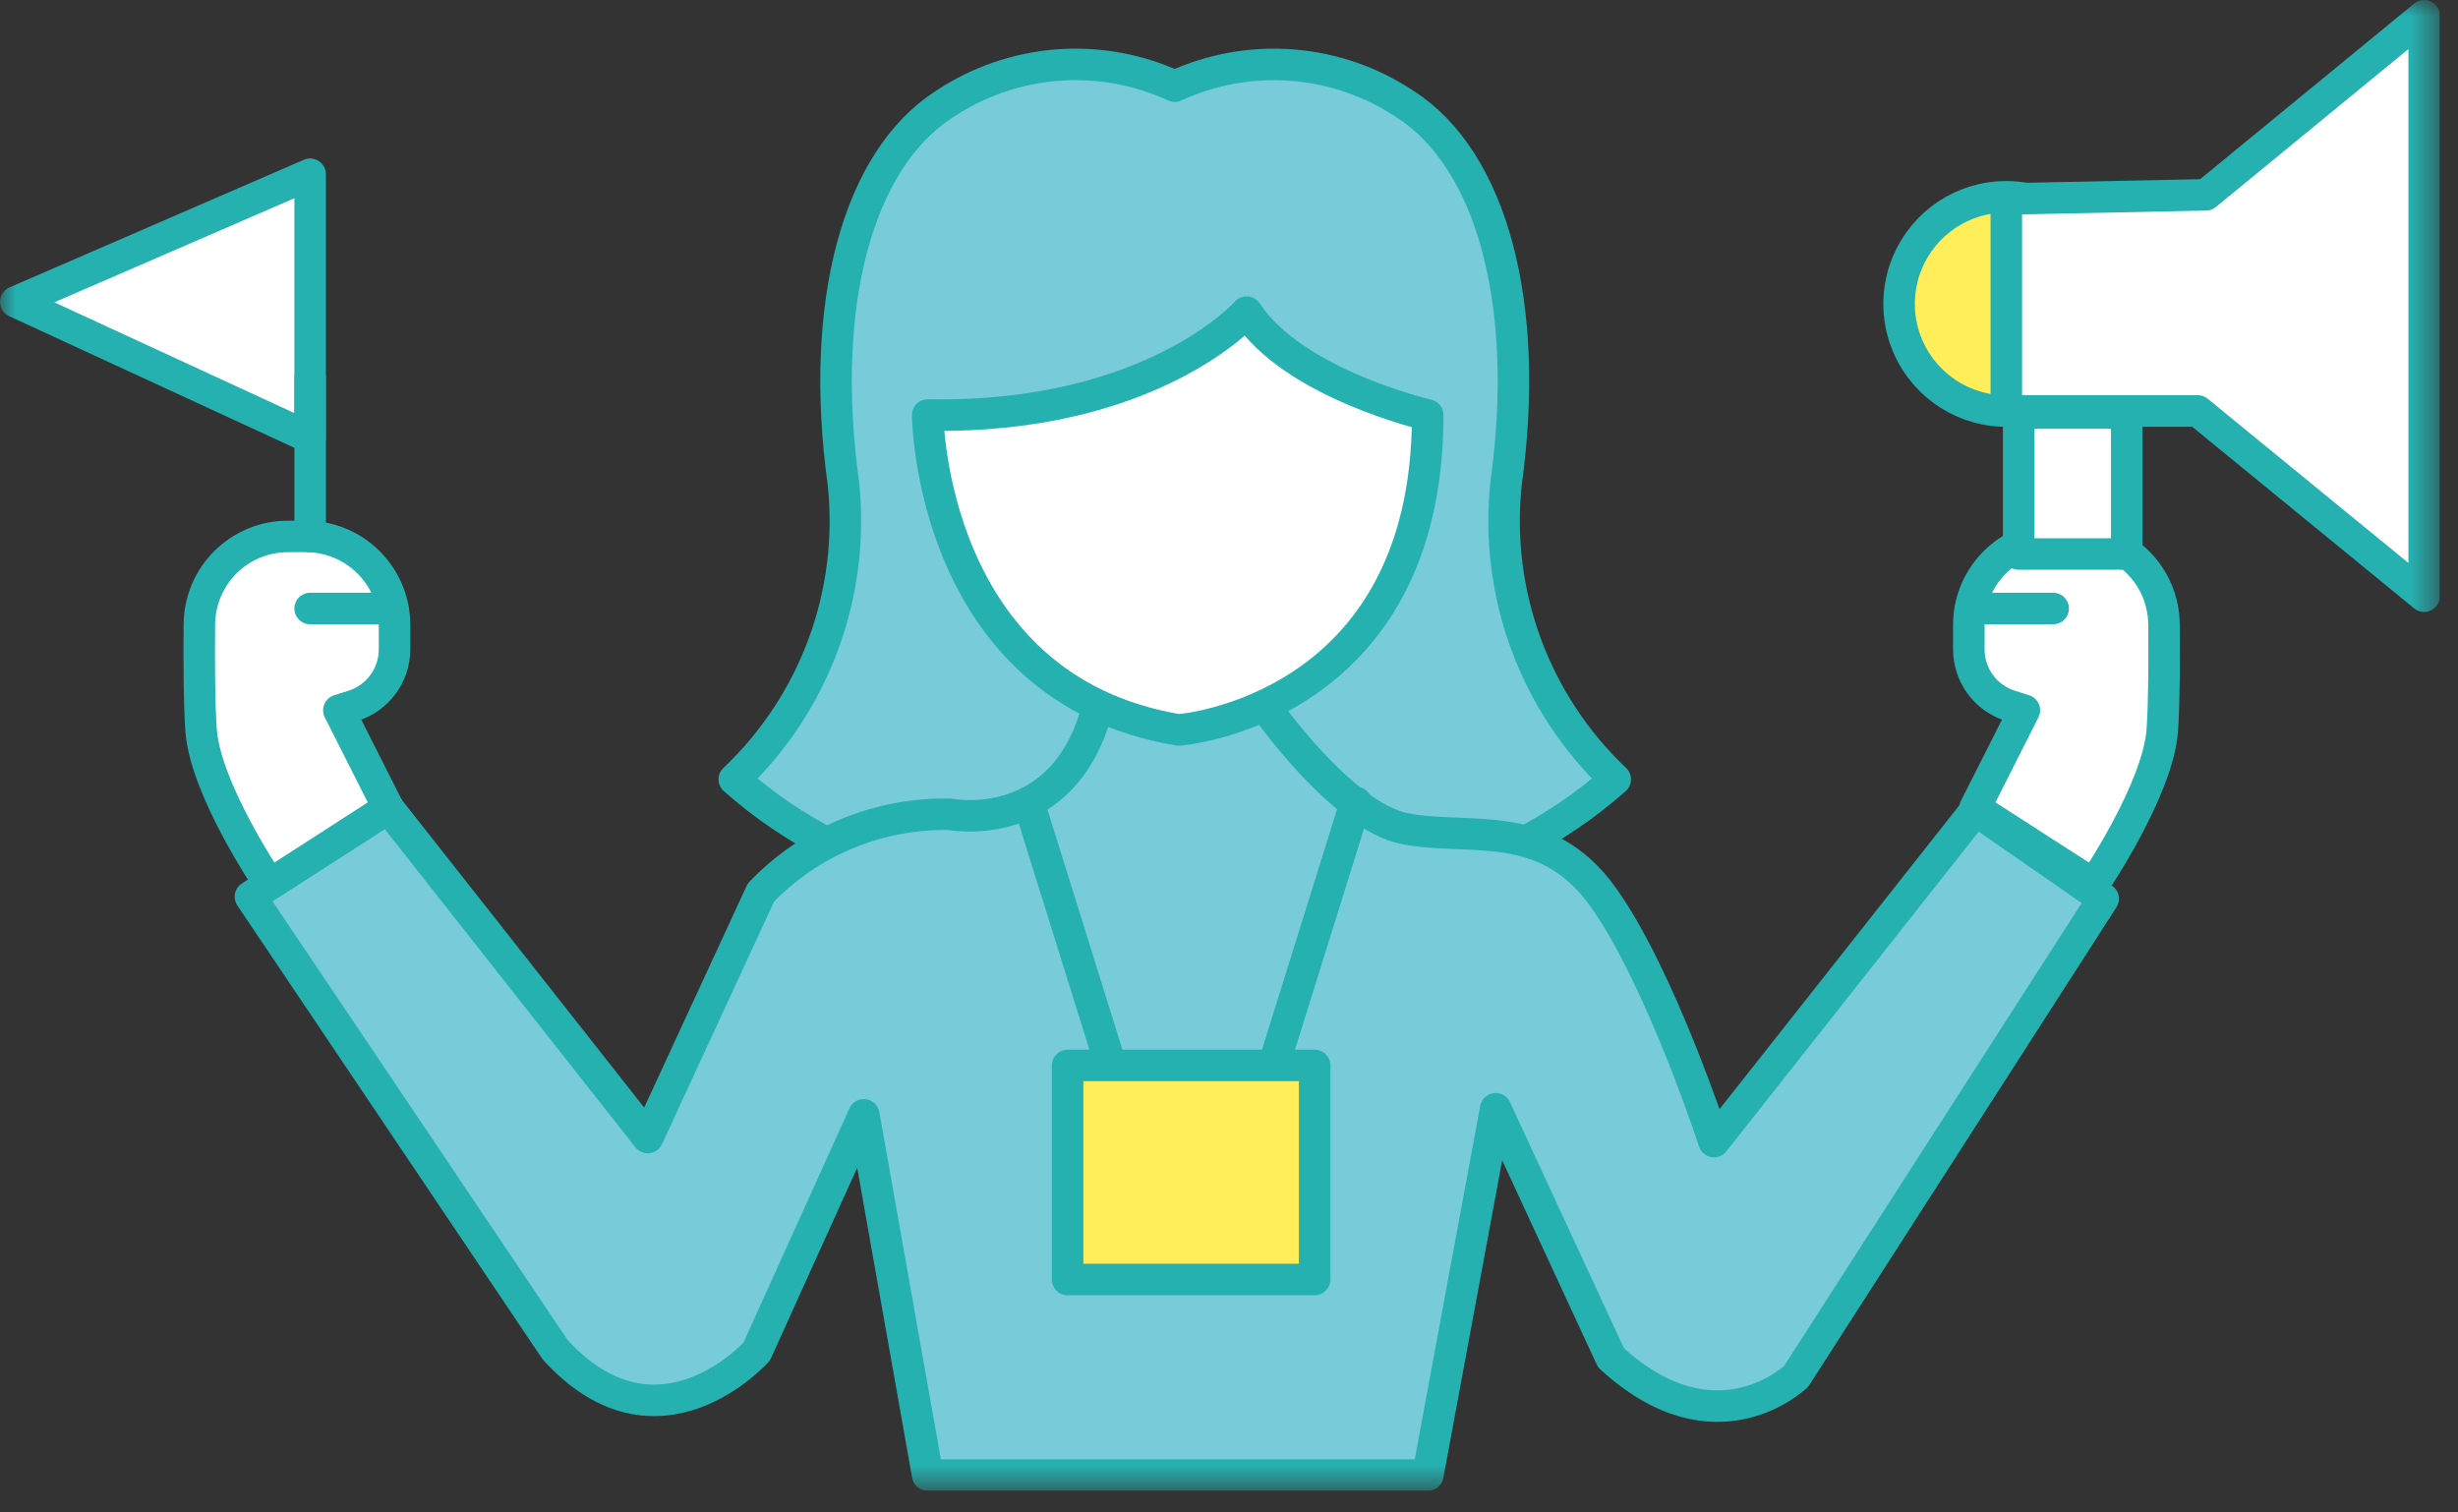<svg width="78" height="48" viewBox="0 0 78 48" fill="none" xmlns="http://www.w3.org/2000/svg">
<rect x="0" y="0" width="78" height="48" fill="#333333" stroke="none"/>
<g clip-path="url(#clip0_1625_746)">
<mask id="mask0_1625_746" style="mask-type:luminance" maskUnits="userSpaceOnUse" x="0" y="0" width="78" height="48">
<path d="M77.426 0H0V47.313H77.426V0Z" fill="white"/>
</mask>
<g mask="url(#mask0_1625_746)">
<path d="M51.256 24.734C49.994 23.538 49.025 22.068 48.424 20.436C47.824 18.805 47.608 17.057 47.794 15.328C48.578 9.645 47.337 5.072 44.594 3.309C43.525 2.595 42.292 2.168 41.011 2.067C39.73 1.967 38.444 2.197 37.278 2.735C36.111 2.197 34.826 1.967 33.545 2.067C32.264 2.168 31.03 2.595 29.962 3.309C27.219 5.072 25.978 9.645 26.762 15.328C26.948 17.056 26.732 18.805 26.132 20.436C25.532 22.067 24.563 23.538 23.301 24.734C25.177 26.394 27.446 27.545 29.893 28.078C32.341 28.611 34.884 28.508 37.28 27.779C39.676 28.508 42.219 28.611 44.666 28.078C47.113 27.545 49.383 26.394 51.259 24.734" fill="#78CBD8"/>
<path d="M51.256 24.734C49.994 23.538 49.025 22.068 48.424 20.436C47.824 18.805 47.608 17.057 47.794 15.328C48.578 9.645 47.337 5.072 44.594 3.309C43.525 2.595 42.292 2.168 41.011 2.067C39.73 1.967 38.444 2.197 37.278 2.735C36.111 2.197 34.826 1.967 33.545 2.067C32.264 2.168 31.03 2.595 29.962 3.309C27.219 5.072 25.978 9.645 26.762 15.328C26.948 17.056 26.732 18.805 26.132 20.436C25.532 22.067 24.563 23.538 23.301 24.734C25.177 26.394 27.446 27.545 29.893 28.078C32.341 28.611 34.884 28.508 37.28 27.779C39.675 28.508 42.218 28.61 44.664 28.078C47.111 27.544 49.38 26.393 51.256 24.734Z" stroke="#26B1B1" stroke-linecap="round" stroke-linejoin="round"/>
<path d="M40.122 22.387C40.122 22.387 42.567 25.91 44.592 26.302C46.617 26.694 49.034 25.91 50.863 28.458C52.692 31.006 54.39 36.231 54.39 36.231L62.69 25.714L66.74 28.523L57 43.678C57 43.678 54.452 46.16 51.121 43.09L47.463 35.19L45.31 46.813H29.437L27.412 35.382L24.012 42.894C24.012 42.894 20.876 46.421 17.612 42.829L7.947 28.458L12.323 25.649L20.554 36.1L24.146 28.326C24.921 27.518 25.855 26.88 26.89 26.453C27.925 26.026 29.037 25.818 30.156 25.844C30.156 25.844 33.793 26.57 34.848 22.386L40.122 22.387Z" fill="#78CBD8"/>
<path d="M40.122 22.387C40.122 22.387 42.567 25.91 44.592 26.302C46.617 26.694 49.034 25.91 50.863 28.458C52.692 31.006 54.39 36.231 54.39 36.231L62.69 25.714L66.74 28.523L57 43.678C57 43.678 54.452 46.16 51.121 43.09L47.463 35.19L45.31 46.813H29.437L27.412 35.382L24.012 42.894C24.012 42.894 20.876 46.421 17.612 42.829L7.947 28.458L12.323 25.649L20.554 36.1L24.146 28.326C24.921 27.518 25.855 26.88 26.89 26.453C27.925 26.026 29.037 25.818 30.156 25.844C30.156 25.844 33.793 26.57 34.848 22.386L40.122 22.387Z" stroke="#26B1B1" stroke-linecap="round" stroke-linejoin="round"/>
<path d="M32.643 25.461L35.251 33.814" stroke="#26B1B1" stroke-linecap="round" stroke-linejoin="round"/>
<path d="M43.022 25.461L40.414 33.814" stroke="#26B1B1" stroke-linecap="round" stroke-linejoin="round"/>
<path d="M41.718 33.814H33.879V40.607H41.718V33.814Z" fill="#FFEE5A"/>
<path d="M41.718 33.814H33.879V40.607H41.718V33.814Z" stroke="#26B1B1" stroke-linecap="round" stroke-linejoin="round"/>
<path d="M8.559 28.065C8.559 28.065 6.511 25.06 6.38 23.165C6.322 22.32 6.316 21.007 6.327 19.812C6.333 19.071 6.631 18.362 7.157 17.84C7.683 17.318 8.394 17.025 9.135 17.025H9.712C10.358 17.025 10.985 17.248 11.486 17.657C11.988 18.066 12.332 18.635 12.463 19.268C12.501 19.454 12.52 19.644 12.52 19.834V20.61C12.519 21.01 12.391 21.399 12.153 21.721C11.916 22.043 11.582 22.281 11.201 22.4L10.753 22.541L12.32 25.641L8.559 28.065Z" fill="white"/>
<path d="M8.559 28.065C8.559 28.065 6.511 25.06 6.38 23.165C6.322 22.32 6.316 21.007 6.327 19.812C6.333 19.071 6.631 18.362 7.157 17.84C7.683 17.318 8.394 17.025 9.135 17.025H9.712C10.358 17.025 10.985 17.248 11.486 17.657C11.988 18.066 12.332 18.635 12.463 19.268C12.501 19.454 12.52 19.644 12.52 19.834V20.61C12.519 21.01 12.391 21.399 12.153 21.721C11.916 22.043 11.582 22.281 11.201 22.4L10.753 22.541L12.32 25.641L8.559 28.065Z" stroke="#26B1B1" stroke-linecap="round" stroke-linejoin="round"/>
<path d="M9.841 13.891L0.5 9.58L9.841 5.53V13.891Z" fill="white"/>
<path d="M9.841 13.891L0.5 9.58L9.841 5.53V13.891Z" stroke="#26B1B1" stroke-linecap="round" stroke-linejoin="round"/>
<path d="M9.842 17.026V11.996" stroke="#26B1B1" stroke-linecap="round" stroke-linejoin="round"/>
<path d="M9.842 19.312H12.463" stroke="#26B1B1" stroke-linecap="round" stroke-linejoin="round"/>
<path d="M66.438 28.065C66.438 28.065 68.486 25.06 68.617 23.165C68.675 22.32 68.681 21.007 68.67 19.812C68.664 19.071 68.365 18.362 67.839 17.84C67.314 17.318 66.603 17.025 65.862 17.025H65.285C64.638 17.025 64.011 17.248 63.51 17.657C63.009 18.066 62.664 18.635 62.534 19.268C62.495 19.454 62.476 19.644 62.477 19.834V20.61C62.477 21.009 62.605 21.398 62.841 21.72C63.078 22.042 63.411 22.28 63.792 22.4L64.24 22.541L62.673 25.641L66.438 28.065Z" fill="white"/>
<path d="M66.438 28.065C66.438 28.065 68.486 25.06 68.617 23.165C68.675 22.32 68.681 21.007 68.67 19.812C68.664 19.071 68.365 18.362 67.839 17.84C67.314 17.318 66.603 17.025 65.862 17.025H65.285C64.638 17.025 64.011 17.248 63.51 17.657C63.009 18.066 62.664 18.635 62.534 19.268C62.495 19.454 62.476 19.644 62.477 19.834V20.61C62.477 21.009 62.605 21.398 62.841 21.72C63.078 22.042 63.411 22.28 63.792 22.4L64.24 22.541L62.673 25.641L66.438 28.065Z" stroke="#26B1B1" stroke-linecap="round" stroke-linejoin="round"/>
<path d="M65.154 19.312H62.533" stroke="#26B1B1" stroke-linecap="round" stroke-linejoin="round"/>
<path d="M67.064 9.645C67.064 10.318 66.864 10.975 66.491 11.534C66.117 12.093 65.586 12.529 64.965 12.786C64.344 13.043 63.66 13.111 63 12.98C62.341 12.848 61.735 12.525 61.26 12.049C60.784 11.574 60.46 10.968 60.329 10.308C60.198 9.649 60.265 8.965 60.523 8.344C60.78 7.723 61.216 7.192 61.775 6.818C62.334 6.444 62.991 6.245 63.664 6.245C64.565 6.245 65.43 6.603 66.068 7.241C66.706 7.878 67.064 8.743 67.064 9.645Z" fill="#FFEE5A"/>
<path d="M67.064 9.645C67.064 10.318 66.864 10.975 66.491 11.534C66.117 12.093 65.586 12.529 64.965 12.786C64.344 13.043 63.66 13.111 63 12.98C62.341 12.848 61.735 12.525 61.26 12.049C60.784 11.574 60.46 10.968 60.329 10.308C60.198 9.649 60.265 8.965 60.523 8.344C60.78 7.723 61.216 7.192 61.775 6.818C62.334 6.444 62.991 6.245 63.664 6.245C64.565 6.245 65.43 6.603 66.068 7.241C66.706 7.878 67.064 8.743 67.064 9.645Z" stroke="#26B1B1" stroke-linecap="round" stroke-linejoin="round"/>
<path d="M67.488 13.107H64.059V17.582H67.488V13.107Z" fill="white"/>
<path d="M67.488 13.107H64.059V17.582H67.488V13.107Z" stroke="#26B1B1" stroke-linecap="round" stroke-linejoin="round"/>
<path d="M29.438 13.172C29.438 13.172 29.503 21.86 37.407 23.166C37.407 23.166 45.307 22.578 45.307 13.172C45.307 13.172 41.061 12.192 39.559 9.906C39.559 9.906 36.554 13.306 29.434 13.172" fill="white"/>
<path d="M29.438 13.172C29.438 13.172 29.503 21.86 37.407 23.166C37.407 23.166 45.306 22.578 45.306 13.172C45.306 13.172 41.06 12.192 39.559 9.906C39.562 9.906 36.557 13.3 29.438 13.172Z" stroke="#26B1B1" stroke-linecap="round" stroke-linejoin="round"/>
<path d="M70 6.183L76.926 0.5V18.921L69.741 13.042H63.666V6.314L70 6.183Z" fill="white"/>
<path d="M70 6.183L76.926 0.5V18.921L69.741 13.042H63.666V6.314L70 6.183Z" stroke="#26B1B1" stroke-linecap="round" stroke-linejoin="round"/>
</g>
</g>
<defs>
<clipPath id="clip0_1625_746">
<rect width="77.426" height="47.313" fill="white"/>
</clipPath>
</defs>
</svg>
